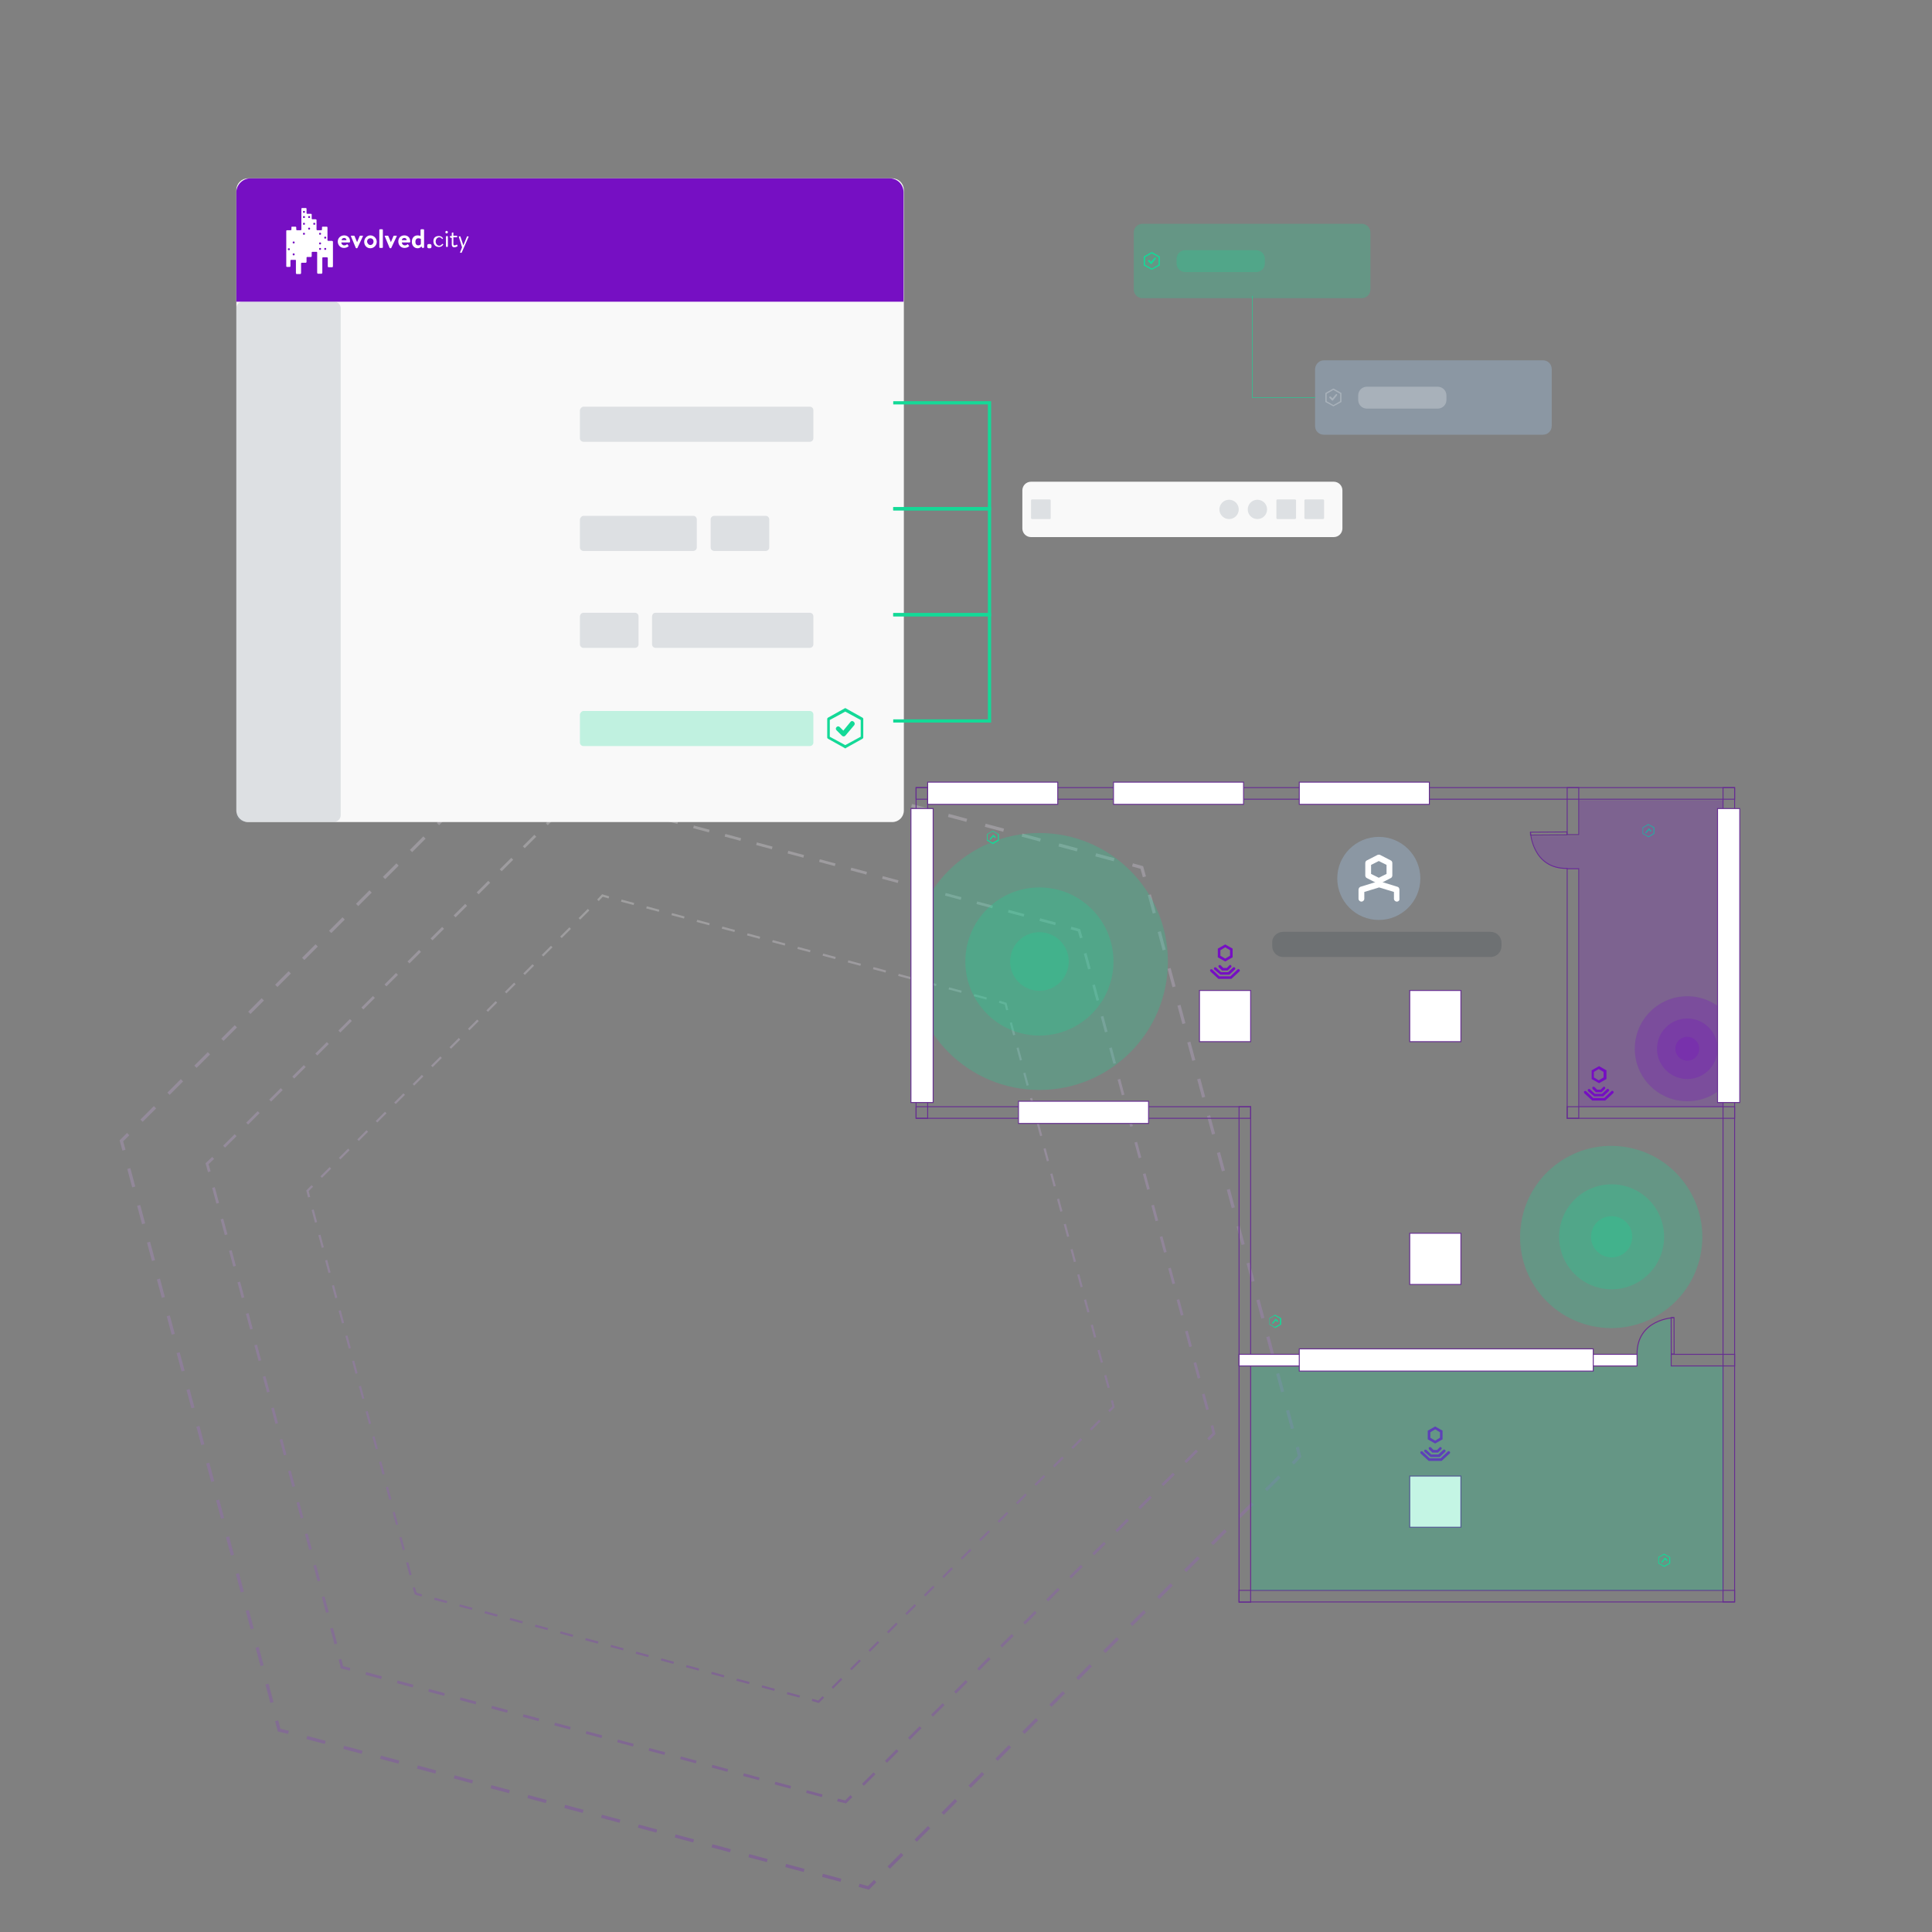 <?xml version="1.0" encoding="utf-8"?>
<!-- Generator: Adobe Illustrator 28.0.0, SVG Export Plug-In . SVG Version: 6.00 Build 0)  -->
<svg version="1.1" id="Layer_1" xmlns="http://www.w3.org/2000/svg" xmlns:xlink="http://www.w3.org/1999/xlink" x="0px" y="0px"
	 viewBox="0 0 600 600" style="enable-background:new 0 0 600 600;" xml:space="preserve">
<rect x="0" y="0" width="600" height="600" fill="#808080" stroke="none"/>
<style type="text/css">
	.st0{opacity:0.25;}
	.st1{fill:none;stroke:url(#SVGID_1_);stroke-miterlimit:10;}
	
		.st2{fill:none;stroke:url(#SVGID_00000070837116438567302140000005046591144785315511_);stroke-miterlimit:10;stroke-dasharray:0,0,5.92,5.92;}
	.st3{fill:none;stroke:url(#SVGID_00000153667270423675923370000015961134038920157355_);stroke-miterlimit:10;}
	
		.st4{fill:none;stroke:url(#SVGID_00000147194006265502267900000006105637106535536539_);stroke-miterlimit:10;stroke-dasharray:0,0,5.92,5.92;}
	.st5{fill:none;stroke:url(#SVGID_00000065787589651367769310000009312817470092791955_);stroke-miterlimit:10;}
	
		.st6{fill:none;stroke:url(#SVGID_00000082350969407136395390000011172175058008823429_);stroke-miterlimit:10;stroke-dasharray:0,0,5.92,5.92;}
	.st7{fill:none;stroke:url(#SVGID_00000069362079320035649540000011145914492701752490_);stroke-miterlimit:10;}
	
		.st8{fill:none;stroke:url(#SVGID_00000119831298456892082160000012846876540328632214_);stroke-miterlimit:10;stroke-dasharray:0,0,5.92,5.92;}
	.st9{fill:none;stroke:url(#SVGID_00000156546418097381053900000016678069874050698127_);stroke-miterlimit:10;}
	
		.st10{fill:none;stroke:url(#SVGID_00000036227623569559292780000006352787209507976383_);stroke-miterlimit:10;stroke-dasharray:0,0,5.92,5.92;}
	.st11{fill:none;stroke:url(#SVGID_00000132077405237802715320000014503883614758570380_);stroke-miterlimit:10;}
	
		.st12{fill:none;stroke:url(#SVGID_00000167380001997505631010000013958583767064913334_);stroke-miterlimit:10;stroke-dasharray:0,0,5.92,5.92;}
	.st13{fill:none;stroke:url(#SVGID_00000152974240945831387660000004108398529028570540_);stroke-width:0.85;stroke-miterlimit:10;}
	
		.st14{fill:none;stroke:url(#SVGID_00000014635470197073179850000015983733674367150983_);stroke-width:0.85;stroke-miterlimit:10;stroke-dasharray:0,0,5.06,5.06;}
	.st15{fill:none;stroke:url(#SVGID_00000103975944364411541550000018434752779893729723_);stroke-width:0.85;stroke-miterlimit:10;}
	
		.st16{fill:none;stroke:url(#SVGID_00000127039196490693795050000001186328556761578667_);stroke-width:0.85;stroke-miterlimit:10;stroke-dasharray:0,0,5.06,5.06;}
	.st17{fill:none;stroke:url(#SVGID_00000103948168060899796190000013650717331658861482_);stroke-width:0.85;stroke-miterlimit:10;}
	
		.st18{fill:none;stroke:url(#SVGID_00000007407825017433140490000016869075308152005266_);stroke-width:0.85;stroke-miterlimit:10;stroke-dasharray:0,0,5.06,5.06;}
	.st19{fill:none;stroke:url(#SVGID_00000158741918649362930290000013079180435233900982_);stroke-width:0.85;stroke-miterlimit:10;}
	
		.st20{fill:none;stroke:url(#SVGID_00000084498454591909592450000014313742832174538942_);stroke-width:0.85;stroke-miterlimit:10;stroke-dasharray:0,0,5.06,5.06;}
	.st21{fill:none;stroke:url(#SVGID_00000105408566340453059110000009174840505877552771_);stroke-width:0.85;stroke-miterlimit:10;}
	
		.st22{fill:none;stroke:url(#SVGID_00000177470394255996674260000016318557127337990322_);stroke-width:0.85;stroke-miterlimit:10;stroke-dasharray:0,0,5.06,5.06;}
	.st23{fill:none;stroke:url(#SVGID_00000163773984741992050650000010846638360508888457_);stroke-width:0.85;stroke-miterlimit:10;}
	
		.st24{fill:none;stroke:url(#SVGID_00000080188637427761812280000004976427506301016473_);stroke-width:0.85;stroke-miterlimit:10;stroke-dasharray:0,0,5.06,5.06;}
	.st25{fill:none;stroke:url(#SVGID_00000056396524958776799130000001602763474333769390_);stroke-width:0.68;stroke-miterlimit:10;}
	
		.st26{fill:none;stroke:url(#SVGID_00000103970922166105700370000014804788614527801274_);stroke-width:0.68;stroke-miterlimit:10;stroke-dasharray:0,0,4.05,4.05;}
	.st27{fill:none;stroke:url(#SVGID_00000141445105710899208850000005910029591262391428_);stroke-width:0.68;stroke-miterlimit:10;}
	
		.st28{fill:none;stroke:url(#SVGID_00000062152247072834801580000008810568079489211524_);stroke-width:0.68;stroke-miterlimit:10;stroke-dasharray:0,0,4.05,4.05;}
	.st29{fill:none;stroke:url(#SVGID_00000087396793901793289190000016563920220296117376_);stroke-width:0.68;stroke-miterlimit:10;}
	
		.st30{fill:none;stroke:url(#SVGID_00000178206387711896767930000017012950778905507508_);stroke-width:0.68;stroke-miterlimit:10;stroke-dasharray:0,0,4.05,4.05;}
	.st31{fill:none;stroke:url(#SVGID_00000021089208674132856300000004586155032626942374_);stroke-width:0.68;stroke-miterlimit:10;}
	
		.st32{fill:none;stroke:url(#SVGID_00000029762209106278405420000011145811858802673283_);stroke-width:0.68;stroke-miterlimit:10;stroke-dasharray:0,0,4.05,4.05;}
	.st33{fill:none;stroke:url(#SVGID_00000171701667002171925250000009549860469147792000_);stroke-width:0.68;stroke-miterlimit:10;}
	
		.st34{fill:none;stroke:url(#SVGID_00000098186950018240268790000018133144507676960172_);stroke-width:0.68;stroke-miterlimit:10;stroke-dasharray:0,0,4.05,4.05;}
	.st35{fill:none;stroke:url(#SVGID_00000137836144599572966650000017251088538701118105_);stroke-width:0.68;stroke-miterlimit:10;}
	
		.st36{fill:none;stroke:url(#SVGID_00000007427109873280024310000006600988753612339846_);stroke-width:0.68;stroke-miterlimit:10;stroke-dasharray:0,0,4.05,4.05;}
	.st37{fill:#F9F9F9;}
	.st38{fill:#760FC3;}
	.st39{fill:#FFFFFF;}
	.st40{opacity:0.25;fill:#8B97A3;enable-background:new    ;}
	.st41{opacity:0.25;fill:#14D997;enable-background:new    ;}
	.st42{fill:#14D997;}
	.st43{fill:none;stroke:#14D997;stroke-miterlimit:10;}
	.st44{fill:#8B97A3;}
	.st45{opacity:0.25;fill:#FFFFFF;enable-background:new    ;}
	.st46{fill:none;stroke:#14D997;stroke-width:0.14;stroke-miterlimit:10;}
	.st47{opacity:0.25;fill:#38444F;enable-background:new    ;}
	.st48{opacity:0.25;fill:#760FC3;enable-background:new    ;}
	.st49{fill:none;stroke:#662D91;stroke-width:0.29;stroke-miterlimit:10;}
	.st50{fill:#FFFFFF;stroke:#662D91;stroke-width:0.29;stroke-miterlimit:10;}
</style>
<g>
	<g class="st0">
		<g>
			
				<linearGradient id="SVGID_1_" gradientUnits="userSpaceOnUse" x1="171.928" y1="15.16" x2="171.928" y2="382.22" gradientTransform="matrix(1 0 0 -1 0 602)">
				<stop  offset="0" style="stop-color:#760FC3"/>
				<stop  offset="1" style="stop-color:#FFFFFF"/>
			</linearGradient>
			<polyline class="st1" points="174.6,221.1 171.6,220.3 169.5,222.5 			"/>
			
				<linearGradient id="SVGID_00000182500043705353986230000016180925517375261608_" gradientUnits="userSpaceOnUse" x1="103.625" y1="15.16" x2="103.625" y2="382.22" gradientTransform="matrix(1 0 0 -1 0 602)">
				<stop  offset="0" style="stop-color:#760FC3"/>
				<stop  offset="1" style="stop-color:#FFFFFF"/>
			</linearGradient>
			
				<line style="fill:none;stroke:url(#SVGID_00000182500043705353986230000016180925517375261608_);stroke-miterlimit:10;stroke-dasharray:0,0,5.92,5.92;" x1="165.3" y1="226.6" x2="41.9" y2="350.1"/>
			
				<linearGradient id="SVGID_00000171715183724666496030000011908541011638778521_" gradientUnits="userSpaceOnUse" x1="38.658" y1="15.16" x2="38.658" y2="382.22" gradientTransform="matrix(1 0 0 -1 0 602)">
				<stop  offset="0" style="stop-color:#760FC3"/>
				<stop  offset="1" style="stop-color:#FFFFFF"/>
			</linearGradient>
			
				<polyline style="fill:none;stroke:url(#SVGID_00000171715183724666496030000011908541011638778521_);stroke-miterlimit:10;" points="
				39.8,352.2 37.7,354.3 38.5,357.2 			"/>
			
				<linearGradient id="SVGID_00000162354735460711320400000000991558818155075989_" gradientUnits="userSpaceOnUse" x1="62.6" y1="15.16" x2="62.6" y2="382.22" gradientTransform="matrix(1 0 0 -1 0 602)">
				<stop  offset="0" style="stop-color:#760FC3"/>
				<stop  offset="1" style="stop-color:#FFFFFF"/>
			</linearGradient>
			
				<line style="fill:none;stroke:url(#SVGID_00000162354735460711320400000000991558818155075989_);stroke-miterlimit:10;stroke-dasharray:0,0,5.92,5.92;" x1="40" y1="362.9" x2="85.2" y2="531.5"/>
			
				<linearGradient id="SVGID_00000034073066199203561560000002485136549650806941_" gradientUnits="userSpaceOnUse" x1="87.613" y1="15.16" x2="87.613" y2="382.22" gradientTransform="matrix(1 0 0 -1 0 602)">
				<stop  offset="0" style="stop-color:#760FC3"/>
				<stop  offset="1" style="stop-color:#FFFFFF"/>
			</linearGradient>
			
				<polyline style="fill:none;stroke:url(#SVGID_00000034073066199203561560000002485136549650806941_);stroke-miterlimit:10;" points="
				85.9,534.4 86.7,537.3 89.6,538 			"/>
			
				<linearGradient id="SVGID_00000166662641450691231050000010709594380854759090_" gradientUnits="userSpaceOnUse" x1="179.645" y1="15.16" x2="179.645" y2="382.22" gradientTransform="matrix(1 0 0 -1 0 602)">
				<stop  offset="0" style="stop-color:#760FC3"/>
				<stop  offset="1" style="stop-color:#FFFFFF"/>
			</linearGradient>
			
				<line style="fill:none;stroke:url(#SVGID_00000166662641450691231050000010709594380854759090_);stroke-miterlimit:10;stroke-dasharray:0,0,5.92,5.92;" x1="95.3" y1="539.6" x2="264" y2="584.7"/>
			
				<linearGradient id="SVGID_00000005268633042551615070000016989514712632500403_" gradientUnits="userSpaceOnUse" x1="269.432" y1="15.16" x2="269.432" y2="382.22" gradientTransform="matrix(1 0 0 -1 0 602)">
				<stop  offset="0" style="stop-color:#760FC3"/>
				<stop  offset="1" style="stop-color:#FFFFFF"/>
			</linearGradient>
			
				<polyline style="fill:none;stroke:url(#SVGID_00000005268633042551615070000016989514712632500403_);stroke-miterlimit:10;" points="
				266.8,585.5 269.7,586.3 271.8,584.2 			"/>
			
				<linearGradient id="SVGID_00000094610680621362040120000005319062440771409289_" gradientUnits="userSpaceOnUse" x1="337.725" y1="15.16" x2="337.725" y2="382.22" gradientTransform="matrix(1 0 0 -1 0 602)">
				<stop  offset="0" style="stop-color:#760FC3"/>
				<stop  offset="1" style="stop-color:#FFFFFF"/>
			</linearGradient>
			
				<line style="fill:none;stroke:url(#SVGID_00000094610680621362040120000005319062440771409289_);stroke-miterlimit:10;stroke-dasharray:0,0,5.92,5.92;" x1="276" y1="580" x2="399.4" y2="456.5"/>
			
				<linearGradient id="SVGID_00000145027383796556739890000015443379477489277335_" gradientUnits="userSpaceOnUse" x1="402.692" y1="15.16" x2="402.692" y2="382.22" gradientTransform="matrix(1 0 0 -1 0 602)">
				<stop  offset="0" style="stop-color:#760FC3"/>
				<stop  offset="1" style="stop-color:#FFFFFF"/>
			</linearGradient>
			
				<polyline style="fill:none;stroke:url(#SVGID_00000145027383796556739890000015443379477489277335_);stroke-miterlimit:10;" points="
				401.5,454.5 403.6,452.3 402.9,449.4 			"/>
			
				<linearGradient id="SVGID_00000011732909449889081690000008070233396860774022_" gradientUnits="userSpaceOnUse" x1="378.76" y1="15.16" x2="378.76" y2="382.22" gradientTransform="matrix(1 0 0 -1 0 602)">
				<stop  offset="0" style="stop-color:#760FC3"/>
				<stop  offset="1" style="stop-color:#FFFFFF"/>
			</linearGradient>
			
				<line style="fill:none;stroke:url(#SVGID_00000011732909449889081690000008070233396860774022_);stroke-miterlimit:10;stroke-dasharray:0,0,5.92,5.92;" x1="401.4" y1="443.7" x2="356.2" y2="275.1"/>
			
				<linearGradient id="SVGID_00000001633615311002037910000007451064174129281156_" gradientUnits="userSpaceOnUse" x1="353.743" y1="15.16" x2="353.743" y2="382.22" gradientTransform="matrix(1 0 0 -1 0 602)">
				<stop  offset="0" style="stop-color:#760FC3"/>
				<stop  offset="1" style="stop-color:#FFFFFF"/>
			</linearGradient>
			
				<polyline style="fill:none;stroke:url(#SVGID_00000001633615311002037910000007451064174129281156_);stroke-miterlimit:10;" points="
				355.4,272.3 354.6,269.4 351.7,268.6 			"/>
			
				<linearGradient id="SVGID_00000129178609917536192260000003060394987072500620_" gradientUnits="userSpaceOnUse" x1="261.705" y1="15.16" x2="261.705" y2="382.22" gradientTransform="matrix(1 0 0 -1 0 602)">
				<stop  offset="0" style="stop-color:#760FC3"/>
				<stop  offset="1" style="stop-color:#FFFFFF"/>
			</linearGradient>
			
				<line style="fill:none;stroke:url(#SVGID_00000129178609917536192260000003060394987072500620_);stroke-miterlimit:10;stroke-dasharray:0,0,5.92,5.92;" x1="346" y1="267" x2="177.4" y2="221.9"/>
		</g>
	</g>
	<g class="st0">
		<g>
			
				<linearGradient id="SVGID_00000101813420619321666930000014323199920475675832_" gradientUnits="userSpaceOnUse" x1="179.025" y1="41.88" x2="179.025" y2="355.5" gradientTransform="matrix(1 0 0 -1 0 602)">
				<stop  offset="0" style="stop-color:#760FC3"/>
				<stop  offset="1" style="stop-color:#FFFFFF"/>
			</linearGradient>
			
				<polyline style="fill:none;stroke:url(#SVGID_00000101813420619321666930000014323199920475675832_);stroke-width:0.85;stroke-miterlimit:10;" points="
				181.3,247.6 178.8,247 177,248.8 			"/>
			
				<linearGradient id="SVGID_00000088811129841023425410000005021152771428083098_" gradientUnits="userSpaceOnUse" x1="120.67" y1="41.88" x2="120.67" y2="355.5" gradientTransform="matrix(1 0 0 -1 0 602)">
				<stop  offset="0" style="stop-color:#760FC3"/>
				<stop  offset="1" style="stop-color:#FFFFFF"/>
			</linearGradient>
			
				<line style="fill:none;stroke:url(#SVGID_00000088811129841023425410000005021152771428083098_);stroke-width:0.85;stroke-miterlimit:10;stroke-dasharray:0,0,5.06,5.06;" x1="173.4" y1="252.4" x2="67.9" y2="357.8"/>
			
				<linearGradient id="SVGID_00000005988490096283391030000016252682278526747318_" gradientUnits="userSpaceOnUse" x1="65.162" y1="41.88" x2="65.162" y2="355.5" gradientTransform="matrix(1 0 0 -1 0 602)">
				<stop  offset="0" style="stop-color:#760FC3"/>
				<stop  offset="1" style="stop-color:#FFFFFF"/>
			</linearGradient>
			
				<polyline style="fill:none;stroke:url(#SVGID_00000005988490096283391030000016252682278526747318_);stroke-width:0.85;stroke-miterlimit:10;" points="
				66.2,359.6 64.3,361.4 65,363.9 			"/>
			
				<linearGradient id="SVGID_00000045610637900051569420000009200675198904902841_" gradientUnits="userSpaceOnUse" x1="85.62" y1="41.88" x2="85.62" y2="355.5" gradientTransform="matrix(1 0 0 -1 0 602)">
				<stop  offset="0" style="stop-color:#760FC3"/>
				<stop  offset="1" style="stop-color:#FFFFFF"/>
			</linearGradient>
			
				<line style="fill:none;stroke:url(#SVGID_00000045610637900051569420000009200675198904902841_);stroke-width:0.85;stroke-miterlimit:10;stroke-dasharray:0,0,5.06,5.06;" x1="66.3" y1="368.8" x2="104.9" y2="512.8"/>
			
				<linearGradient id="SVGID_00000080889916152814520530000000269511636421424308_" gradientUnits="userSpaceOnUse" x1="106.99" y1="41.88" x2="106.99" y2="355.5" gradientTransform="matrix(1 0 0 -1 0 602)">
				<stop  offset="0" style="stop-color:#760FC3"/>
				<stop  offset="1" style="stop-color:#FFFFFF"/>
			</linearGradient>
			
				<polyline style="fill:none;stroke:url(#SVGID_00000080889916152814520530000000269511636421424308_);stroke-width:0.85;stroke-miterlimit:10;" points="
				105.6,515.3 106.2,517.8 108.7,518.4 			"/>
			
				<linearGradient id="SVGID_00000115485156078097258680000007229992599945947030_" gradientUnits="userSpaceOnUse" x1="185.62" y1="41.88" x2="185.62" y2="355.5" gradientTransform="matrix(1 0 0 -1 0 602)">
				<stop  offset="0" style="stop-color:#760FC3"/>
				<stop  offset="1" style="stop-color:#FFFFFF"/>
			</linearGradient>
			
				<line style="fill:none;stroke:url(#SVGID_00000115485156078097258680000007229992599945947030_);stroke-width:0.85;stroke-miterlimit:10;stroke-dasharray:0,0,5.06,5.06;" x1="113.6" y1="519.7" x2="257.6" y2="558.3"/>
			
				<linearGradient id="SVGID_00000103944719125139330380000007902977828120589970_" gradientUnits="userSpaceOnUse" x1="262.331" y1="41.88" x2="262.331" y2="355.5" gradientTransform="matrix(1 0 0 -1 0 602)">
				<stop  offset="0" style="stop-color:#760FC3"/>
				<stop  offset="1" style="stop-color:#FFFFFF"/>
			</linearGradient>
			
				<polyline style="fill:none;stroke:url(#SVGID_00000103944719125139330380000007902977828120589970_);stroke-width:0.85;stroke-miterlimit:10;" points="
				260.1,559 262.6,559.6 264.4,557.8 			"/>
			
				<linearGradient id="SVGID_00000166649458639486142580000007993445900839485111_" gradientUnits="userSpaceOnUse" x1="320.68" y1="41.88" x2="320.68" y2="355.5" gradientTransform="matrix(1 0 0 -1 0 602)">
				<stop  offset="0" style="stop-color:#760FC3"/>
				<stop  offset="1" style="stop-color:#FFFFFF"/>
			</linearGradient>
			
				<line style="fill:none;stroke:url(#SVGID_00000166649458639486142580000007993445900839485111_);stroke-width:0.85;stroke-miterlimit:10;stroke-dasharray:0,0,5.06,5.06;" x1="268" y1="554.3" x2="373.4" y2="448.8"/>
			
				<linearGradient id="SVGID_00000061440147261189945310000008400892190454540932_" gradientUnits="userSpaceOnUse" x1="376.192" y1="41.88" x2="376.192" y2="355.5" gradientTransform="matrix(1 0 0 -1 0 602)">
				<stop  offset="0" style="stop-color:#760FC3"/>
				<stop  offset="1" style="stop-color:#FFFFFF"/>
			</linearGradient>
			
				<polyline style="fill:none;stroke:url(#SVGID_00000061440147261189945310000008400892190454540932_);stroke-width:0.85;stroke-miterlimit:10;" points="
				375.2,447 377,445.2 376.4,442.7 			"/>
			
				<linearGradient id="SVGID_00000124876140305794345480000005189174631525034909_" gradientUnits="userSpaceOnUse" x1="355.74" y1="41.88" x2="355.74" y2="355.5" gradientTransform="matrix(1 0 0 -1 0 602)">
				<stop  offset="0" style="stop-color:#760FC3"/>
				<stop  offset="1" style="stop-color:#FFFFFF"/>
			</linearGradient>
			
				<line style="fill:none;stroke:url(#SVGID_00000124876140305794345480000005189174631525034909_);stroke-width:0.85;stroke-miterlimit:10;stroke-dasharray:0,0,5.06,5.06;" x1="375" y1="437.8" x2="336.4" y2="293.8"/>
			
				<linearGradient id="SVGID_00000060000027883955294390000014449760837668010651_" gradientUnits="userSpaceOnUse" x1="334.365" y1="41.88" x2="334.365" y2="355.5" gradientTransform="matrix(1 0 0 -1 0 602)">
				<stop  offset="0" style="stop-color:#760FC3"/>
				<stop  offset="1" style="stop-color:#FFFFFF"/>
			</linearGradient>
			
				<polyline style="fill:none;stroke:url(#SVGID_00000060000027883955294390000014449760837668010651_);stroke-width:0.85;stroke-miterlimit:10;" points="
				335.8,291.3 335.1,288.9 332.6,288.2 			"/>
			
				<linearGradient id="SVGID_00000105415146463490034020000012751196831516949663_" gradientUnits="userSpaceOnUse" x1="255.735" y1="41.88" x2="255.735" y2="355.5" gradientTransform="matrix(1 0 0 -1 0 602)">
				<stop  offset="0" style="stop-color:#760FC3"/>
				<stop  offset="1" style="stop-color:#FFFFFF"/>
			</linearGradient>
			
				<line style="fill:none;stroke:url(#SVGID_00000105415146463490034020000012751196831516949663_);stroke-width:0.85;stroke-miterlimit:10;stroke-dasharray:0,0,5.06,5.06;" x1="327.8" y1="286.9" x2="183.7" y2="248.3"/>
		</g>
	</g>
	<g class="st0">
		<g>
			
				<linearGradient id="SVGID_00000133525469998637741640000000873758284732461454_" gradientUnits="userSpaceOnUse" x1="187.329" y1="73.14" x2="187.329" y2="324.23" gradientTransform="matrix(1 0 0 -1 0 602)">
				<stop  offset="0" style="stop-color:#760FC3"/>
				<stop  offset="1" style="stop-color:#FFFFFF"/>
			</linearGradient>
			
				<polyline style="fill:none;stroke:url(#SVGID_00000133525469998637741640000000873758284732461454_);stroke-width:0.68;stroke-miterlimit:10;" points="
				189.1,278.7 187.1,278.1 185.7,279.6 			"/>
			
				<linearGradient id="SVGID_00000041273705107764903720000000580695764696744358_" gradientUnits="userSpaceOnUse" x1="140.615" y1="73.14" x2="140.615" y2="324.23" gradientTransform="matrix(1 0 0 -1 0 602)">
				<stop  offset="0" style="stop-color:#760FC3"/>
				<stop  offset="1" style="stop-color:#FFFFFF"/>
			</linearGradient>
			
				<line style="fill:none;stroke:url(#SVGID_00000041273705107764903720000000580695764696744358_);stroke-width:0.68;stroke-miterlimit:10;stroke-dasharray:0,0,4.05,4.05;" x1="182.8" y1="282.5" x2="98.4" y2="366.9"/>
			
				<linearGradient id="SVGID_00000136381097680198944560000006599612916839377030_" gradientUnits="userSpaceOnUse" x1="96.166" y1="73.14" x2="96.166" y2="324.23" gradientTransform="matrix(1 0 0 -1 0 602)">
				<stop  offset="0" style="stop-color:#760FC3"/>
				<stop  offset="1" style="stop-color:#FFFFFF"/>
			</linearGradient>
			
				<polyline style="fill:none;stroke:url(#SVGID_00000136381097680198944560000006599612916839377030_);stroke-width:0.68;stroke-miterlimit:10;" points="
				97,368.3 95.5,369.8 96,371.8 			"/>
			
				<linearGradient id="SVGID_00000160188313193713757880000014663052290138052751_" gradientUnits="userSpaceOnUse" x1="112.545" y1="73.14" x2="112.545" y2="324.23" gradientTransform="matrix(1 0 0 -1 0 602)">
				<stop  offset="0" style="stop-color:#760FC3"/>
				<stop  offset="1" style="stop-color:#FFFFFF"/>
			</linearGradient>
			
				<line style="fill:none;stroke:url(#SVGID_00000160188313193713757880000014663052290138052751_);stroke-width:0.68;stroke-miterlimit:10;stroke-dasharray:0,0,4.05,4.05;" x1="97.1" y1="375.7" x2="128" y2="491"/>
			
				<linearGradient id="SVGID_00000165916997146566809790000012072906980194462614_" gradientUnits="userSpaceOnUse" x1="129.655" y1="73.14" x2="129.655" y2="324.23" gradientTransform="matrix(1 0 0 -1 0 602)">
				<stop  offset="0" style="stop-color:#760FC3"/>
				<stop  offset="1" style="stop-color:#FFFFFF"/>
			</linearGradient>
			
				<polyline style="fill:none;stroke:url(#SVGID_00000165916997146566809790000012072906980194462614_);stroke-width:0.68;stroke-miterlimit:10;" points="
				128.5,493 129.1,494.9 131,495.5 			"/>
			
				<linearGradient id="SVGID_00000113351749296094509370000015889141418992806279_" gradientUnits="userSpaceOnUse" x1="192.61" y1="73.14" x2="192.61" y2="324.23" gradientTransform="matrix(1 0 0 -1 0 602)">
				<stop  offset="0" style="stop-color:#760FC3"/>
				<stop  offset="1" style="stop-color:#FFFFFF"/>
			</linearGradient>
			
				<line style="fill:none;stroke:url(#SVGID_00000113351749296094509370000015889141418992806279_);stroke-width:0.68;stroke-miterlimit:10;stroke-dasharray:0,0,4.05,4.05;" x1="134.9" y1="496.5" x2="250.3" y2="527.4"/>
			
				<linearGradient id="SVGID_00000136385847554678212040000011193486580574661774_" gradientUnits="userSpaceOnUse" x1="254.026" y1="73.14" x2="254.026" y2="324.23" gradientTransform="matrix(1 0 0 -1 0 602)">
				<stop  offset="0" style="stop-color:#760FC3"/>
				<stop  offset="1" style="stop-color:#FFFFFF"/>
			</linearGradient>
			
				<polyline style="fill:none;stroke:url(#SVGID_00000136385847554678212040000011193486580574661774_);stroke-width:0.68;stroke-miterlimit:10;" points="
				252.2,527.9 254.2,528.5 255.7,527 			"/>
			
				<linearGradient id="SVGID_00000123441725924581912540000006135693344693660801_" gradientUnits="userSpaceOnUse" x1="300.745" y1="73.14" x2="300.745" y2="324.23" gradientTransform="matrix(1 0 0 -1 0 602)">
				<stop  offset="0" style="stop-color:#760FC3"/>
				<stop  offset="1" style="stop-color:#FFFFFF"/>
			</linearGradient>
			
				<line style="fill:none;stroke:url(#SVGID_00000123441725924581912540000006135693344693660801_);stroke-width:0.68;stroke-miterlimit:10;stroke-dasharray:0,0,4.05,4.05;" x1="258.5" y1="524.2" x2="343" y2="439.7"/>
			
				<linearGradient id="SVGID_00000042737849165587976340000008352760963519479999_" gradientUnits="userSpaceOnUse" x1="345.184" y1="73.14" x2="345.184" y2="324.23" gradientTransform="matrix(1 0 0 -1 0 602)">
				<stop  offset="0" style="stop-color:#760FC3"/>
				<stop  offset="1" style="stop-color:#FFFFFF"/>
			</linearGradient>
			
				<polyline style="fill:none;stroke:url(#SVGID_00000042737849165587976340000008352760963519479999_);stroke-width:0.68;stroke-miterlimit:10;" points="
				344.4,438.3 345.8,436.9 345.3,434.9 			"/>
			
				<linearGradient id="SVGID_00000142860887934255696870000014671318691167813002_" gradientUnits="userSpaceOnUse" x1="328.81" y1="73.14" x2="328.81" y2="324.23" gradientTransform="matrix(1 0 0 -1 0 602)">
				<stop  offset="0" style="stop-color:#760FC3"/>
				<stop  offset="1" style="stop-color:#FFFFFF"/>
			</linearGradient>
			
				<line style="fill:none;stroke:url(#SVGID_00000142860887934255696870000014671318691167813002_);stroke-width:0.68;stroke-miterlimit:10;stroke-dasharray:0,0,4.05,4.05;" x1="344.3" y1="431" x2="313.4" y2="315.6"/>
			
				<linearGradient id="SVGID_00000094610033394785227420000003015277892351394238_" gradientUnits="userSpaceOnUse" x1="311.695" y1="73.14" x2="311.695" y2="324.23" gradientTransform="matrix(1 0 0 -1 0 602)">
				<stop  offset="0" style="stop-color:#760FC3"/>
				<stop  offset="1" style="stop-color:#FFFFFF"/>
			</linearGradient>
			
				<polyline style="fill:none;stroke:url(#SVGID_00000094610033394785227420000003015277892351394238_);stroke-width:0.68;stroke-miterlimit:10;" points="
				312.8,313.7 312.3,311.7 310.3,311.1 			"/>
			
				<linearGradient id="SVGID_00000089535110047271693050000009267608600842197131_" gradientUnits="userSpaceOnUse" x1="248.745" y1="73.14" x2="248.745" y2="324.23" gradientTransform="matrix(1 0 0 -1 0 602)">
				<stop  offset="0" style="stop-color:#760FC3"/>
				<stop  offset="1" style="stop-color:#FFFFFF"/>
			</linearGradient>
			
				<line style="fill:none;stroke:url(#SVGID_00000089535110047271693050000009267608600842197131_);stroke-width:0.68;stroke-miterlimit:10;stroke-dasharray:0,0,4.05,4.05;" x1="306.4" y1="310.1" x2="191.1" y2="279.2"/>
		</g>
	</g>
</g>
<g>
	<path class="st37" d="M77,55.4h200.1c2,0,3.6,1.6,3.6,3.6v192.7c0,2-1.6,3.6-3.6,3.6H77c-2,0-3.6-1.6-3.6-3.6V59
		C73.4,57,75,55.4,77,55.4z"/>
	<path class="st38" d="M73.4,59.7v34h207.2v-34c0-2.4-1.9-4.3-4.3-4.3H77.7C75.4,55.4,73.4,57.4,73.4,59.7z"/>
	<g>
		<path class="st39" d="M103.1,74.8h-1.2c-0.1,0-0.2-0.1-0.2-0.2v-4c0-0.1-0.1-0.2-0.3-0.2h-1.2c-0.1,0-0.2,0-0.2,0.2v0.7
			c0,0.1-0.1,0.2-0.2,0.2h-1.3c-0.1,0-0.2-0.1-0.2-0.2v-3c0-0.1-0.2-0.2-0.3-0.2H97c-0.1,0-0.2-0.1-0.2-0.2v-1.3
			c0-0.1-0.1-0.2-0.2-0.2h-1.2c-0.1,0-0.2-0.1-0.2-0.2v-1.4c0-0.1-0.1-0.2-0.2-0.2h-1.2c-0.1,0-0.2,0.1-0.2,0.2v6.5
			c0,0.1-0.1,0.2-0.2,0.2h-1.2c-0.1,0-0.2-0.1-0.2-0.2v-0.7c0-0.1-0.1-0.2-0.2-0.2h-1.1c-0.1,0-0.2,0-0.2,0.2v0.7
			c0,0.1-0.1,0.2-0.2,0.2h-1.2c-0.1,0-0.2,0.1-0.2,0.2v11c0,0.1,0.1,0.2,0.2,0.2H90c0.1,0,0.2-0.1,0.2-0.2v-1.8
			c0-0.1,0.1-0.2,0.2-0.2h1.3c0.1,0,0.2,0,0.2,0.2v3.9c0,0.1,0.1,0.3,0.2,0.3h1.2c0.1,0,0.2-0.2,0.2-0.3v-3c0-0.1,0.1-0.2,0.2-0.2
			H95c0.1,0,0.2-0.2,0.2-0.3v-1.3c0-0.1,0.1-0.2,0.2-0.2h1.2c0.1,0,0.2-0.1,0.2-0.2v-1.2c0-0.1,0.1-0.2,0.2-0.2h1.2
			c0.1,0,0.3,0,0.3,0.2v6.3c0,0.1,0.1,0.3,0.2,0.3h1.2c0.1,0,0.2-0.2,0.2-0.3v-4.6c0-0.1,0.1-0.2,0.2-0.2h1.2c0.1,0,0.3,0.1,0.3,0.2
			v2.6c0,0.1,0.1,0.3,0.2,0.3h1.2c0.1,0,0.2-0.2,0.2-0.3V75C103.3,74.9,103.2,74.8,103.1,74.8L103.1,74.8z M90,77.5
			c0,0.1-0.1,0.2-0.2,0.2h-0.2c-0.1,0-0.2-0.1-0.2-0.2v-0.2c0-0.1,0.1-0.2,0.2-0.2h0.2c0.1,0,0.2,0.1,0.2,0.2V77.5z M91.5,79.1
			c0,0.1-0.1,0.2-0.2,0.2h-0.2c-0.1,0-0.2-0.1-0.2-0.2v-0.2c0-0.1,0.1-0.2,0.2-0.2h0.2c0.1,0,0.2,0.1,0.2,0.2V79.1z M91.5,75.4
			c0,0.1-0.1,0.2-0.2,0.2h-0.2c-0.1,0-0.2-0.1-0.2-0.2v-0.2c0-0.1,0.1-0.2,0.2-0.2h0.2c0.1,0,0.2,0.1,0.2,0.2V75.4z M94.7,72.7
			c0,0.1-0.1,0.2-0.2,0.2h-0.2c-0.1,0-0.2-0.1-0.2-0.2v-0.2c0-0.1,0.1-0.2,0.2-0.2h0.2c0.1,0,0.2,0.1,0.2,0.2V72.7z M94.7,69.6
			c0,0.1-0.1,0.2-0.2,0.2h-0.2c-0.1,0-0.2-0.1-0.2-0.2v-0.2c0-0.1,0.1-0.2,0.2-0.2h0.2c0.1,0,0.2,0.1,0.2,0.2V69.6z M94.7,67.5
			c0,0.1-0.1,0.2-0.2,0.2h-0.2c-0.1,0-0.2-0.1-0.2-0.2v-0.2c0-0.1,0.1-0.2,0.2-0.2h0.2c0.1,0,0.2,0.1,0.2,0.2V67.5z M94.7,65.9
			c0,0.1-0.1,0.2-0.2,0.2h-0.2c-0.1,0-0.2-0.1-0.2-0.2v-0.2c0-0.1,0.1-0.2,0.2-0.2h0.2c0.1,0,0.2,0.1,0.2,0.2V65.9z M96.3,71.1
			c0,0.1-0.1,0.2-0.2,0.2h-0.2c-0.1,0-0.2-0.1-0.2-0.2v-0.2c0-0.1,0.1-0.2,0.2-0.2h0.2c0.1,0,0.2,0.1,0.2,0.2V71.1z M96.3,67.5
			c0,0.1-0.1,0.2-0.2,0.2h-0.2c-0.1,0-0.2-0.1-0.2-0.2v-0.2c0-0.1,0.1-0.2,0.2-0.2h0.2c0.1,0,0.2,0.1,0.2,0.2V67.5z M97.9,69.6
			c0,0.1-0.1,0.2-0.2,0.2h-0.2c-0.1,0-0.2-0.1-0.2-0.2v-0.2c0-0.1,0.1-0.2,0.2-0.2h0.2c0.1,0,0.2,0.1,0.2,0.2V69.6z M99.7,77.4
			c0,0.1-0.1,0.2-0.2,0.2h-0.2c-0.1,0-0.2-0.1-0.2-0.2v-0.2c0-0.1,0.1-0.2,0.2-0.2h0.2c0.1,0,0.2,0.1,0.2,0.2V77.4z M99.7,75.7
			c0,0.1-0.1,0.2-0.2,0.2h-0.2c-0.1,0-0.2-0.1-0.2-0.2v-0.2c0-0.1,0.1-0.2,0.2-0.2h0.2c0.1,0,0.2,0.1,0.2,0.2V75.7z M99.7,72.7
			c0,0.1-0.1,0.2-0.2,0.2h-0.2c-0.1,0-0.2-0.1-0.2-0.2v-0.2c0-0.1,0.1-0.2,0.2-0.2h0.2c0.1,0,0.2,0.1,0.2,0.2V72.7z M101.3,77.4
			c0,0.1-0.1,0.2-0.2,0.2h-0.2c-0.1,0-0.2-0.1-0.2-0.2v-0.2c0-0.1,0.1-0.2,0.2-0.2h0.2c0.1,0,0.2,0.1,0.2,0.2V77.4z M101.3,73.9
			c0,0.1-0.1,0.2-0.2,0.2h-0.2c-0.1,0-0.2-0.1-0.2-0.2v-0.2c0-0.1,0.1-0.2,0.2-0.2h0.2c0.1,0,0.2,0.1,0.2,0.2V73.9z"/>
		<g>
			<g>
				<path class="st39" d="M136.3,73.3c0.5,0,0.9,0.2,1.2,0.6c0.1,0.1,0.1,0.2,0,0.2l-0.1,0.1c-0.1,0.1-0.2,0-0.2-0.1
					c-0.2-0.3-0.5-0.4-0.8-0.4c-0.6,0-1.1,0.6-1.1,1.3s0.5,1.3,1.1,1.3c0.5,0,0.7-0.3,0.9-0.5c0.1-0.1,0.2-0.1,0.3,0l0,0
					c0.1,0.1,0.1,0.2,0,0.2c-0.2,0.4-0.7,0.7-1.3,0.7c-1,0-1.7-0.7-1.7-1.8S135.3,73.3,136.3,73.3L136.3,73.3z"/>
				<path class="st39" d="M138.3,72.1c0-0.2,0.2-0.4,0.4-0.4s0.4,0.2,0.4,0.4c0,0.2-0.2,0.4-0.4,0.4S138.3,72.3,138.3,72.1z
					 M138.5,73.5c0-0.1,0.1-0.2,0.2-0.2h0.2c0.1,0,0.2,0.1,0.2,0.2v3c0,0.1-0.1,0.2-0.2,0.2h-0.2c-0.1,0-0.2-0.1-0.2-0.2V73.5z"/>
				<path class="st39" d="M139.9,73.8c-0.1,0-0.2-0.1-0.2-0.2v-0.1c0-0.1,0.1-0.2,0.2-0.2h0.4v-0.9c0-0.1,0.1-0.2,0.2-0.2h0.2
					c0.1,0,0.1,0.1,0.1,0.1v0.9h1c0.1,0,0.2,0.1,0.2,0.2v0.1c0,0.1-0.1,0.2-0.2,0.2h-1v2c0,0.3,0.1,0.5,0.3,0.5
					c0.3,0,0.5-0.1,0.7-0.2c0.1-0.1,0.2,0,0.2,0.1l0.1,0.2c0,0.1,0,0.2-0.1,0.2c-0.1,0.1-0.5,0.3-0.9,0.3c-0.6,0-0.8-0.4-0.8-0.9v-2
					L139.9,73.8L139.9,73.8z"/>
				<path class="st39" d="M142.5,73.6c0-0.1,0-0.2,0.1-0.2h0.3c0.1,0,0.1,0,0.1,0.1l0.9,2.7h0l1.1-2.7c0-0.1,0.1-0.1,0.1-0.1h0.3
					c0.1,0,0.2,0.1,0.1,0.2l-2.1,4.8c0,0.1-0.1,0.1-0.1,0.1h-0.3c-0.1,0-0.2-0.1-0.1-0.2l0.6-1.5L142.5,73.6L142.5,73.6z"/>
			</g>
			<g>
				<g>
					<path class="st39" d="M106.9,73.1c1,0,1.8,0.7,1.8,1.8c0,0.1,0,0.2,0,0.2c0,0.1-0.1,0.2-0.2,0.2H106c0,0.5,0.4,0.9,0.9,0.9
						c0.4,0,0.6-0.1,0.8-0.3c0.1-0.1,0.2-0.1,0.2,0l0.3,0.4c0.1,0.1,0.1,0.2,0,0.2c-0.3,0.3-0.8,0.5-1.4,0.5c-1.1,0-1.9-0.9-1.9-2
						S105.8,73.1,106.9,73.1z M107.6,74.6c0-0.4-0.3-0.7-0.7-0.7c-0.5,0-0.8,0.3-0.8,0.7H107.6z"/>
					<path class="st39" d="M109,73.4c-0.1-0.1,0-0.2,0.1-0.2h0.8c0.1,0,0.1,0,0.2,0.1l0.8,1.9h0l0.8-1.9c0.1-0.1,0.1-0.1,0.2-0.1
						h0.7c0.1,0,0.2,0.1,0.1,0.2L111,77c0,0-0.1,0.1-0.2,0.1h-0.1c-0.1,0-0.1-0.1-0.2-0.1L109,73.4L109,73.4z"/>
					<path class="st39" d="M115,73.1c1.1,0,2,0.9,2,2s-0.9,2-2,2s-1.9-0.9-1.9-2S114,73.1,115,73.1z M115,76.1c0.6,0,1-0.5,1-1.1
						s-0.4-1-1-1s-1,0.5-1,1S114.5,76.1,115,76.1z"/>
					<path class="st39" d="M117.8,71.4c0-0.1,0.1-0.2,0.2-0.2h0.7c0.1,0,0.2,0.1,0.2,0.2v5.4c0,0.1-0.1,0.2-0.2,0.2H118
						c-0.1,0-0.2-0.1-0.2-0.2V71.4z"/>
					<path class="st39" d="M119.5,73.4c-0.1-0.1,0-0.2,0.1-0.2h0.8c0.1,0,0.1,0,0.2,0.1l0.8,1.9h0l0.8-1.9c0.1-0.1,0.1-0.1,0.2-0.1
						h0.7c0.1,0,0.2,0.1,0.1,0.2l-1.7,3.6c0,0-0.1,0.1-0.2,0.1h-0.1c-0.1,0-0.1-0.1-0.2-0.1L119.5,73.4L119.5,73.4z"/>
					<path class="st39" d="M125.6,73.1c1,0,1.8,0.7,1.8,1.8c0,0.1,0,0.2,0,0.2c0,0.1-0.1,0.2-0.2,0.2h-2.4c0,0.5,0.4,0.9,0.9,0.9
						c0.4,0,0.6-0.1,0.8-0.3c0.1-0.1,0.2-0.1,0.2,0l0.3,0.4c0.1,0.1,0.1,0.2,0,0.2c-0.3,0.3-0.8,0.5-1.4,0.5c-1.1,0-1.9-0.9-1.9-2
						S124.4,73.1,125.6,73.1z M126.3,74.6c0-0.4-0.3-0.7-0.7-0.7c-0.5,0-0.8,0.3-0.8,0.7H126.3z"/>
					<path class="st39" d="M129.7,73.1c0.4,0,0.7,0.1,0.9,0.2v-1.9c0-0.1,0.1-0.2,0.2-0.2h0.7c0.1,0,0.2,0.1,0.2,0.2v5.4
						c0,0.1-0.1,0.2-0.2,0.2h-0.3c-0.1,0-0.1-0.1-0.2-0.2l-0.1-0.3c0,0-0.4,0.6-1.2,0.6c-1,0-1.8-0.8-1.8-2S128.6,73.1,129.7,73.1
						L129.7,73.1z M130.7,74.2c0,0-0.3-0.2-0.8-0.2c-0.6,0-0.9,0.5-0.9,1.1s0.3,1.1,0.9,1.1c0.5,0,0.8-0.3,0.8-0.5V74.2L130.7,74.2z
						"/>
				</g>
				<path class="st39" d="M133.1,75.8h0.5c0.2,0,0.4,0.2,0.4,0.4v0.5c0,0.2-0.2,0.4-0.4,0.4h-0.5c-0.2,0-0.4-0.2-0.4-0.4v-0.5
					C132.7,76,132.9,75.8,133.1,75.8z"/>
			</g>
		</g>
	</g>
</g>
<path class="st40" d="M181.2,126.3h70.3c0.6,0,1.1,0.5,1.1,1.1v8.7c0,0.6-0.5,1.1-1.1,1.1h-70.3c-0.6,0-1.1-0.5-1.1-1.1v-8.7
	C180.2,126.8,180.7,126.3,181.2,126.3z"/>
<path class="st40" d="M181.2,190.3h16c0.6,0,1.1,0.5,1.1,1.1v8.7c0,0.6-0.5,1.1-1.1,1.1h-16c-0.6,0-1.1-0.5-1.1-1.1v-8.7
	C180.2,190.7,180.7,190.3,181.2,190.3z"/>
<path class="st40" d="M203.6,190.3h47.9c0.6,0,1.1,0.5,1.1,1.1v8.7c0,0.6-0.5,1.1-1.1,1.1h-47.9c-0.6,0-1.1-0.5-1.1-1.1v-8.7
	C202.6,190.7,203,190.3,203.6,190.3z"/>
<path class="st41" d="M181.2,220.8h70.3c0.6,0,1.1,0.5,1.1,1.1v8.7c0,0.6-0.5,1.1-1.1,1.1h-70.3c-0.6,0-1.1-0.5-1.1-1.1v-8.7
	C180.2,221.3,180.7,220.8,181.2,220.8z"/>
<path class="st40" d="M181.2,160.2h34.1c0.6,0,1.1,0.5,1.1,1.1v8.7c0,0.6-0.5,1.1-1.1,1.1h-34.1c-0.6,0-1.1-0.5-1.1-1.1v-8.7
	C180.2,160.7,180.7,160.2,181.2,160.2z"/>
<path class="st40" d="M221.8,160.2h16c0.6,0,1.1,0.5,1.1,1.1v8.7c0,0.6-0.5,1.1-1.1,1.1h-16c-0.6,0-1.1-0.5-1.1-1.1v-8.7
	C220.7,160.7,221.2,160.2,221.8,160.2z"/>
<path class="st40" d="M75.4,93.7h28.4c1.1,0,2,0.9,2,2v157.5c0,1.1-0.9,2-2,2H75.4c-1.1,0-2-0.9-2-2V95.7
	C73.4,94.6,74.3,93.7,75.4,93.7z"/>
<g>
	<path class="st42" d="M262.5,232.4c-0.1,0-0.1,0-0.2-0.1l-5.2-2.9c-0.1-0.1-0.2-0.2-0.2-0.4v-5.7c0-0.2,0.1-0.3,0.2-0.4l5.2-2.9
		c0.1-0.1,0.3-0.1,0.4,0l5.2,2.9c0.1,0.1,0.2,0.2,0.2,0.4v5.7c0,0.2-0.1,0.3-0.2,0.4l-5.2,2.9C262.7,232.4,262.6,232.4,262.5,232.4
		L262.5,232.4z M257.7,228.8l4.8,2.6l4.8-2.6v-5.2l-4.8-2.6l-4.8,2.6V228.8z M267.7,229.1L267.7,229.1L267.7,229.1z"/>
	<path class="st42" d="M264.2,224.1l-2.3,2.8l-1.1-1.1c-0.3-0.3-0.7-0.3-1,0c-0.3,0.3-0.3,0.7,0,1l1.7,1.7c0.1,0.1,0.3,0.2,0.5,0.2
		c0,0,0,0,0,0c0.2,0,0.4-0.1,0.5-0.2l2.8-3.3c0.2-0.3,0.2-0.7-0.1-1S264.5,223.8,264.2,224.1L264.2,224.1z"/>
</g>
<polyline class="st43" points="277.4,125.1 307.3,125.1 307.3,158 277.4,158 "/>
<polyline class="st43" points="277.4,158 307.3,158 307.3,190.9 277.4,190.9 "/>
<polyline class="st43" points="277.4,190.9 307.3,190.9 307.3,223.9 277.4,223.9 "/>
<g>
	<g>
		<path class="st37" d="M414.2,166.8h-94c-1.5,0-2.7-1.2-2.7-2.7v-11.8c0-1.5,1.2-2.7,2.7-2.7h94c1.5,0,2.7,1.2,2.7,2.7v11.8
			C416.9,165.6,415.7,166.8,414.2,166.8z"/>
		<circle class="st40" cx="390.5" cy="158.2" r="3"/>
		<circle class="st40" cx="381.7" cy="158.2" r="3"/>
		<path class="st40" d="M410.9,161.2h-5.5c-0.1,0-0.3-0.1-0.3-0.3v-5.5c0-0.1,0.1-0.3,0.3-0.3h5.5c0.1,0,0.3,0.1,0.3,0.3v5.5
			C411.2,161.1,411,161.2,410.9,161.2z"/>
		<path class="st40" d="M402.2,161.2h-5.5c-0.1,0-0.3-0.1-0.3-0.3v-5.5c0-0.1,0.1-0.3,0.3-0.3h5.5c0.1,0,0.3,0.1,0.3,0.3v5.5
			C402.4,161.1,402.3,161.2,402.2,161.2z"/>
		<path class="st40" d="M326,161.2h-5.5c-0.1,0-0.3-0.1-0.3-0.3v-5.5c0-0.1,0.1-0.3,0.3-0.3h5.5c0.1,0,0.3,0.1,0.3,0.3v5.5
			C326.3,161.1,326.2,161.2,326,161.2z"/>
	</g>
	<g>
		<path class="st41" d="M354.8,69.5h68.1c1.5,0,2.7,1.2,2.7,2.7v17.7c0,1.5-1.2,2.7-2.7,2.7h-68.1c-1.5,0-2.7-1.2-2.7-2.7V72.2
			C352.1,70.7,353.3,69.5,354.8,69.5z"/>
		<g>
			<path class="st42" d="M357.7,83.8C357.7,83.8,357.7,83.8,357.7,83.8l-2.4-1.3c-0.1,0-0.1-0.1-0.1-0.2v-2.5c0-0.1,0-0.1,0.1-0.2
				l2.3-1.3c0.1,0,0.1,0,0.2,0l2.3,1.3c0.1,0,0.1,0.1,0.1,0.2v2.5c0,0.1,0,0.1-0.1,0.2L357.7,83.8C357.8,83.7,357.8,83.8,357.7,83.8
				z M355.6,82.2l2.1,1.2l2.1-1.2v-2.3l-2.1-1.2l-2.1,1.2V82.2z M360,82.3L360,82.3L360,82.3z"/>
			<path class="st42" d="M358.5,80.1l-1,1.2l-0.5-0.5c-0.1-0.1-0.3-0.1-0.4,0s-0.1,0.3,0,0.4l0.7,0.7c0.1,0.1,0.1,0.1,0.2,0.1
				c0,0,0,0,0,0c0.1,0,0.2,0,0.2-0.1l1.2-1.5c0.1-0.1,0.1-0.3,0-0.4S358.6,80,358.5,80.1L358.5,80.1z"/>
		</g>
		<path class="st41" d="M368.1,77.7h22c1.5,0,2.7,1.2,2.7,2.7v1.4c0,1.5-1.2,2.7-2.7,2.7h-22c-1.5,0-2.7-1.2-2.7-2.7v-1.4
			C365.4,78.9,366.6,77.7,368.1,77.7z"/>
	</g>
	<g>
		<path class="st44" d="M411.1,111.9h68.1c1.5,0,2.7,1.2,2.7,2.7v17.7c0,1.5-1.2,2.7-2.7,2.7h-68.1c-1.5,0-2.7-1.2-2.7-2.7v-17.7
			C408.5,113.1,409.7,111.9,411.1,111.9z"/>
		<g class="st0">
			<path class="st39" d="M414.1,126.2C414.1,126.2,414,126.2,414.1,126.2l-2.4-1.3c-0.1,0-0.1-0.1-0.1-0.2v-2.5c0-0.1,0-0.1,0.1-0.2
				l2.3-1.3c0.1,0,0.1,0,0.2,0l2.3,1.3c0.1,0,0.1,0.1,0.1,0.2v2.5c0,0.1,0,0.1-0.1,0.2L414.1,126.2
				C414.2,126.2,414.1,126.2,414.1,126.2z M412,124.6l2.1,1.2l2.1-1.2v-2.3l-2.1-1.2l-2.1,1.2V124.6z M416.4,124.7L416.4,124.7
				L416.4,124.7z"/>
			<path class="st39" d="M414.8,122.5l-1,1.2l-0.5-0.5c-0.1-0.1-0.3-0.1-0.4,0s-0.1,0.3,0,0.4l0.7,0.7c0.1,0.1,0.1,0.1,0.2,0.1
				c0,0,0,0,0,0c0.1,0,0.2,0,0.2-0.1l1.2-1.5c0.1-0.1,0.1-0.3,0-0.4S414.9,122.4,414.8,122.5L414.8,122.5z"/>
		</g>
		<path class="st45" d="M424.5,120.1h22c1.5,0,2.7,1.2,2.7,2.7v1.4c0,1.5-1.2,2.7-2.7,2.7h-22c-1.5,0-2.7-1.2-2.7-2.7v-1.4
			C421.8,121.3,423,120.1,424.5,120.1z"/>
	</g>
	<polyline class="st46" points="388.9,91.9 388.9,123.5 408.5,123.5 	"/>
</g>
<g>
	<circle class="st44" cx="428.2" cy="272.8" r="12.9"/>
	<g>
		<path class="st39" d="M428.2,274.5c-0.1,0-0.3,0-0.4-0.1l-3.3-1.7c-0.3-0.1-0.5-0.5-0.5-0.8V268c0-0.3,0.2-0.7,0.5-0.8l3.3-1.7
			c0.3-0.1,0.6-0.1,0.8,0l3.3,1.7c0.3,0.1,0.5,0.5,0.5,0.8v3.9c0,0.3-0.2,0.7-0.5,0.8l-3.3,1.7C428.5,274.4,428.4,274.5,428.2,274.5
			L428.2,274.5z M425.8,271.4l2.4,1.2l2.4-1.2v-2.8l-2.4-1.2l-2.4,1.2V271.4z M431.6,271.9L431.6,271.9L431.6,271.9z"/>
		<path class="st39" d="M433.8,280c-0.5,0-0.9-0.4-0.9-0.9V277l-4.6-1.4l-4.6,1.4v2.1c0,0.5-0.4,0.9-0.9,0.9s-0.9-0.4-0.9-0.9v-2.8
			c0-0.4,0.3-0.8,0.6-0.9l5.5-1.7c0.2,0,0.4,0,0.5,0l5.5,1.7c0.4,0.1,0.6,0.5,0.6,0.9v2.8C434.7,279.6,434.3,280,433.8,280
			L433.8,280z"/>
	</g>
</g>
<path class="st47" d="M398.5,289.4h64.4c1.9,0,3.4,1.5,3.4,3.4v1c0,1.9-1.5,3.4-3.4,3.4h-64.4c-1.9,0-3.4-1.5-3.4-3.4v-1
	C395,290.9,396.6,289.4,398.5,289.4z"/>
<g>
	<g>
		<path class="st38" d="M441.2,451.4l2.5,2.3h4l2.5-2.3c0.2-0.2,0.2-0.4,0-0.6c-0.2-0.2-0.4-0.2-0.6,0l-2.2,2.1H444l-2.2-2.1
			c-0.1-0.1-0.2-0.1-0.3-0.1c-0.1,0-0.2,0-0.3,0.1C441,451,441.1,451.3,441.2,451.4L441.2,451.4z"/>
		<path class="st38" d="M444.3,452.5h2.8l1.7-1.6c0.2-0.2,0.2-0.4,0-0.6c-0.2-0.2-0.4-0.2-0.6,0l-1.5,1.4h-2.2l-1.5-1.4
			c-0.1-0.1-0.2-0.1-0.3-0.1c-0.1,0-0.2,0-0.3,0.1c-0.2,0.2-0.1,0.4,0,0.6L444.3,452.5L444.3,452.5z"/>
		<path class="st38" d="M447.1,449.5l-0.8,0.8h-1.1l-0.8-0.8c-0.1-0.1-0.2-0.1-0.3-0.1c-0.1,0-0.2,0-0.3,0.1c-0.2,0.2-0.1,0.4,0,0.6
			l1,1h1.8l1-1c0.2-0.2,0.2-0.4,0-0.6C447.5,449.4,447.3,449.3,447.1,449.5L447.1,449.5z"/>
		<path class="st38" d="M448,447v-2.7l-2.3-1.3l-2.3,1.3v2.7l2.3,1.3L448,447z M444.2,444.8l1.5-0.9l1.5,0.9v1.7l-1.5,0.9l-1.5-0.9
			V444.8z"/>
	</g>
	<g>
		<path class="st38" d="M375.9,301.7l2.5,2.3h4l2.5-2.3c0.2-0.2,0.2-0.4,0-0.6c-0.2-0.2-0.4-0.2-0.6,0l-2.2,2.1h-3.4l-2.2-2.1
			c-0.1-0.1-0.2-0.1-0.3-0.1c-0.1,0-0.2,0-0.3,0.1C375.7,301.2,375.8,301.5,375.9,301.7L375.9,301.7z"/>
		<path class="st38" d="M379,302.7h2.8l1.7-1.6c0.2-0.2,0.2-0.4,0-0.6c-0.2-0.2-0.4-0.2-0.6,0l-1.5,1.4h-2.2l-1.5-1.4
			c-0.1-0.1-0.2-0.1-0.3-0.1c-0.1,0-0.2,0-0.3,0.1c-0.2,0.2-0.1,0.4,0,0.6L379,302.7L379,302.7z"/>
		<path class="st38" d="M381.8,299.8l-0.8,0.8h-1.1l-0.8-0.8c-0.1-0.1-0.2-0.1-0.3-0.1c-0.1,0-0.2,0-0.3,0.1c-0.2,0.2-0.1,0.4,0,0.6
			l1,1h1.8l1-1c0.2-0.2,0.2-0.4,0-0.6C382.2,299.6,382,299.6,381.8,299.8L381.8,299.8z"/>
		<path class="st38" d="M382.8,297.3v-2.7l-2.3-1.3l-2.3,1.3v2.7l2.3,1.3L382.8,297.3z M379,295.1l1.5-0.9l1.5,0.9v1.7l-1.5,0.9
			l-1.5-0.9V295.1z"/>
	</g>
	<g>
		<path class="st38" d="M492,339.5l2.5,2.3h4l2.5-2.3c0.2-0.2,0.2-0.4,0-0.6c-0.2-0.2-0.4-0.2-0.6,0l-2.2,2.1h-3.4l-2.2-2.1
			c-0.1-0.1-0.2-0.1-0.3-0.1c-0.1,0-0.2,0-0.3,0.1C491.9,339,491.9,339.3,492,339.5L492,339.5z"/>
		<path class="st38" d="M495.1,340.5h2.8l1.7-1.6c0.2-0.2,0.2-0.4,0-0.6c-0.2-0.2-0.4-0.2-0.6,0l-1.5,1.4h-2.2l-1.5-1.4
			c-0.1-0.1-0.2-0.1-0.3-0.1c-0.1,0-0.2,0-0.3,0.1c-0.2,0.2-0.1,0.4,0,0.6L495.1,340.5L495.1,340.5z"/>
		<path class="st38" d="M497.9,337.6l-0.8,0.8H496l-0.8-0.8c-0.1-0.1-0.2-0.1-0.3-0.1c-0.1,0-0.2,0-0.3,0.1c-0.2,0.2-0.1,0.4,0,0.6
			l1,1h1.8l1-1c0.2-0.2,0.2-0.4,0-0.6C498.3,337.4,498.1,337.4,497.9,337.6L497.9,337.6z"/>
		<path class="st38" d="M498.9,335.1v-2.7l-2.3-1.3l-2.3,1.3v2.7l2.3,1.3L498.9,335.1z M495,332.9l1.5-0.9l1.5,0.9v1.7l-1.5,0.9
			l-1.5-0.9V332.9z"/>
	</g>
	<g>
		<path class="st42" d="M308.3,258C308.3,258,308.3,258,308.3,258l1.8,1c0,0,0.1,0.1,0.1,0.1v1.9c0,0,0,0.1-0.1,0.1l-1.7,1
			c0,0-0.1,0-0.1,0l-1.7-1c0,0-0.1-0.1-0.1-0.1v-1.9c0,0,0-0.1,0.1-0.1L308.3,258C308.2,258,308.3,258,308.3,258z M309.9,259.1
			l-1.6-0.9l-1.6,0.9v1.7l1.6,0.9l1.6-0.9V259.1z M306.6,259.1L306.6,259.1L306.6,259.1z"/>
		<path class="st42" d="M307.7,260.7l0.8-0.9l0.4,0.4c0.1,0.1,0.2,0.1,0.3,0s0.1-0.2,0-0.3l-0.5-0.5c0,0-0.1-0.1-0.2-0.1
			c0,0,0,0,0,0c-0.1,0-0.1,0-0.2,0.1l-0.9,1.1c-0.1,0.1-0.1,0.2,0,0.3C307.5,260.8,307.6,260.8,307.7,260.7L307.7,260.7z"/>
	</g>
	<g>
		<path class="st42" d="M516.8,482.5C516.8,482.5,516.9,482.5,516.8,482.5l1.8,1c0,0,0.1,0.1,0.1,0.1v1.9c0,0,0,0.1-0.1,0.1l-1.7,1
			c0,0-0.1,0-0.1,0l-1.7-1c0,0-0.1-0.1-0.1-0.1v-1.9c0,0,0-0.1,0.1-0.1L516.8,482.5C516.8,482.5,516.8,482.5,516.8,482.5z
			 M518.4,483.7l-1.6-0.9l-1.6,0.9v1.7l1.6,0.9l1.6-0.9V483.7z M515.1,483.6L515.1,483.6L515.1,483.6z"/>
		<path class="st42" d="M516.3,485.2l0.8-0.9l0.4,0.4c0.1,0.1,0.2,0.1,0.3,0s0.1-0.2,0-0.3l-0.5-0.5c0,0-0.1-0.1-0.2-0.1
			c0,0,0,0,0,0c-0.1,0-0.1,0-0.2,0.1l-0.9,1.1c-0.1,0.1-0.1,0.2,0,0.3C516.1,485.3,516.2,485.3,516.3,485.2L516.3,485.2z"/>
	</g>
	<g>
		<path class="st42" d="M396,408.3C396,408.3,396,408.3,396,408.3l1.8,1c0,0,0.1,0.1,0.1,0.1v1.9c0,0,0,0.1-0.1,0.1l-1.7,1
			c0,0-0.1,0-0.1,0l-1.7-1c0,0-0.1-0.1-0.1-0.1v-1.9c0,0,0-0.1,0.1-0.1L396,408.3C395.9,408.3,395.9,408.3,396,408.3z M397.5,409.5
			l-1.6-0.9l-1.6,0.9v1.7l1.6,0.9l1.6-0.9V409.5z M394.2,409.4L394.2,409.4L394.2,409.4z"/>
		<path class="st42" d="M395.4,411l0.8-0.9l0.4,0.4c0.1,0.1,0.2,0.1,0.3,0s0.1-0.2,0-0.3l-0.5-0.5c0,0-0.1-0.1-0.2-0.1c0,0,0,0,0,0
			c-0.1,0-0.1,0-0.2,0.1l-0.9,1.1c-0.1,0.1-0.1,0.2,0,0.3C395.2,411.1,395.3,411.1,395.4,411L395.4,411z"/>
	</g>
	<g>
		<path class="st42" d="M511.9,255.9C511.9,255.9,511.9,255.9,511.9,255.9l1.8,1c0,0,0.1,0.1,0.1,0.1v1.9c0,0,0,0.1-0.1,0.1l-1.7,1
			c0,0-0.1,0-0.1,0l-1.7-1c0,0-0.1-0.1-0.1-0.1V257c0,0,0-0.1,0.1-0.1L511.9,255.9C511.8,255.9,511.8,255.9,511.9,255.9L511.9,255.9
			z M513.5,257.1l-1.6-0.9l-1.6,0.9v1.7l1.6,0.9l1.6-0.9V257.1z M510.2,257L510.2,257L510.2,257z"/>
		<path class="st42" d="M511.3,258.7l0.8-0.9l0.4,0.4c0.1,0.1,0.2,0.1,0.3,0s0.1-0.2,0-0.3l-0.5-0.5c0,0-0.1-0.1-0.2-0.1
			c0,0,0,0,0,0c-0.1,0-0.1,0-0.2,0.1l-0.9,1.1c-0.1,0.1-0.1,0.2,0,0.3C511.1,258.8,511.2,258.8,511.3,258.7L511.3,258.7z"/>
	</g>
	
		<ellipse transform="matrix(0.16 -0.987 0.987 0.16 41.191 816.694)" class="st41" cx="500.5" cy="384.1" rx="28.3" ry="28.3"/>
	<circle class="st41" cx="500.5" cy="384.1" r="16.3"/>
	<circle class="st41" cx="500.5" cy="384.1" r="6.4"/>
	<circle class="st48" cx="524" cy="325.7" r="16.3"/>
	<circle class="st48" cx="524" cy="325.7" r="9.4"/>
	<circle class="st48" cx="524" cy="325.7" r="3.7"/>
	<circle class="st41" cx="322.8" cy="298.6" r="39.9"/>
	<circle class="st41" cx="322.8" cy="298.6" r="23"/>
	<circle class="st41" cx="322.8" cy="298.6" r="9.1"/>
	<rect x="535.1" y="244.6" class="st49" width="3.6" height="252.9"/>
	<rect x="384.8" y="343.7" class="st49" width="3.6" height="153.9"/>
	<rect x="284.5" y="244.6" class="st49" width="3.6" height="102.7"/>
	<rect x="384.8" y="493.9" class="st49" width="153.9" height="3.6"/>
	<rect x="284.5" y="244.6" class="st49" width="254.2" height="3.6"/>
	<rect x="284.5" y="343.7" class="st49" width="103.9" height="3.6"/>
	<rect x="486.7" y="269.8" class="st49" width="3.6" height="77.5"/>
	<rect x="486.7" y="343.7" class="st49" width="52" height="3.6"/>
	<rect x="519" y="420.6" class="st49" width="19.7" height="3.6"/>
	<g>
		
			<rect x="519" y="409.2" transform="matrix(1 -3.316162e-03 3.316162e-03 1 -1.373 1.725)" class="st49" width="0.9" height="11.3"/>
		<path class="st49" d="M519.8,409.2c0,0-11.5,0.4-11.4,11.4"/>
	</g>
	<g>
		
			<rect x="475.3" y="258.4" transform="matrix(1 -6.806721e-03 6.806721e-03 1 -1.751 3.28)" class="st49" width="11.3" height="0.9"/>
		<path class="st49" d="M475.3,258.4c0,0,0.5,11.5,11.5,11.3"/>
	</g>
	<rect x="384.8" y="420.6" class="st50" width="123.6" height="3.6"/>
	<rect x="486.7" y="244.6" class="st49" width="3.6" height="14.6"/>
	<rect x="403.5" y="242.9" class="st50" width="40.4" height="6.9"/>
	<rect x="282.9" y="251.1" class="st50" width="6.9" height="91.3"/>
	<rect x="345.8" y="242.9" class="st50" width="40.4" height="6.9"/>
	<rect x="316.3" y="342" class="st50" width="40.4" height="6.9"/>
	<rect x="288.1" y="242.9" class="st50" width="40.4" height="6.9"/>
	<rect x="437.8" y="383" class="st50" width="15.9" height="15.9"/>
	<rect x="437.8" y="458.4" class="st50" width="15.9" height="15.9"/>
	<rect x="437.8" y="307.6" class="st50" width="15.9" height="15.9"/>
	<rect x="372.5" y="307.6" class="st50" width="15.9" height="15.9"/>
	<path class="st41" d="M518.8,420.6L518.8,420.6l0-11c-2.8,0.4-10.3,2.4-10.2,11.2l0,0v3.7h-120v69.4h146.4v-69.5h-16.1L518.8,420.6
		L518.8,420.6z"/>
	<path class="st48" d="M486.7,259.5l-11.1,0.1c0.4,2.7,2.4,10.2,11,10.2c0.1,0,0.1,0,0.2,0l0,0h3.7v73.9h44.5v-95.2h-44.5v11
		L486.7,259.5L486.7,259.5z"/>
	<rect x="533.4" y="251.1" class="st50" width="6.9" height="91.3"/>
	<rect x="403.5" y="418.9" class="st50" width="91.3" height="6.9"/>
</g>
</svg>
